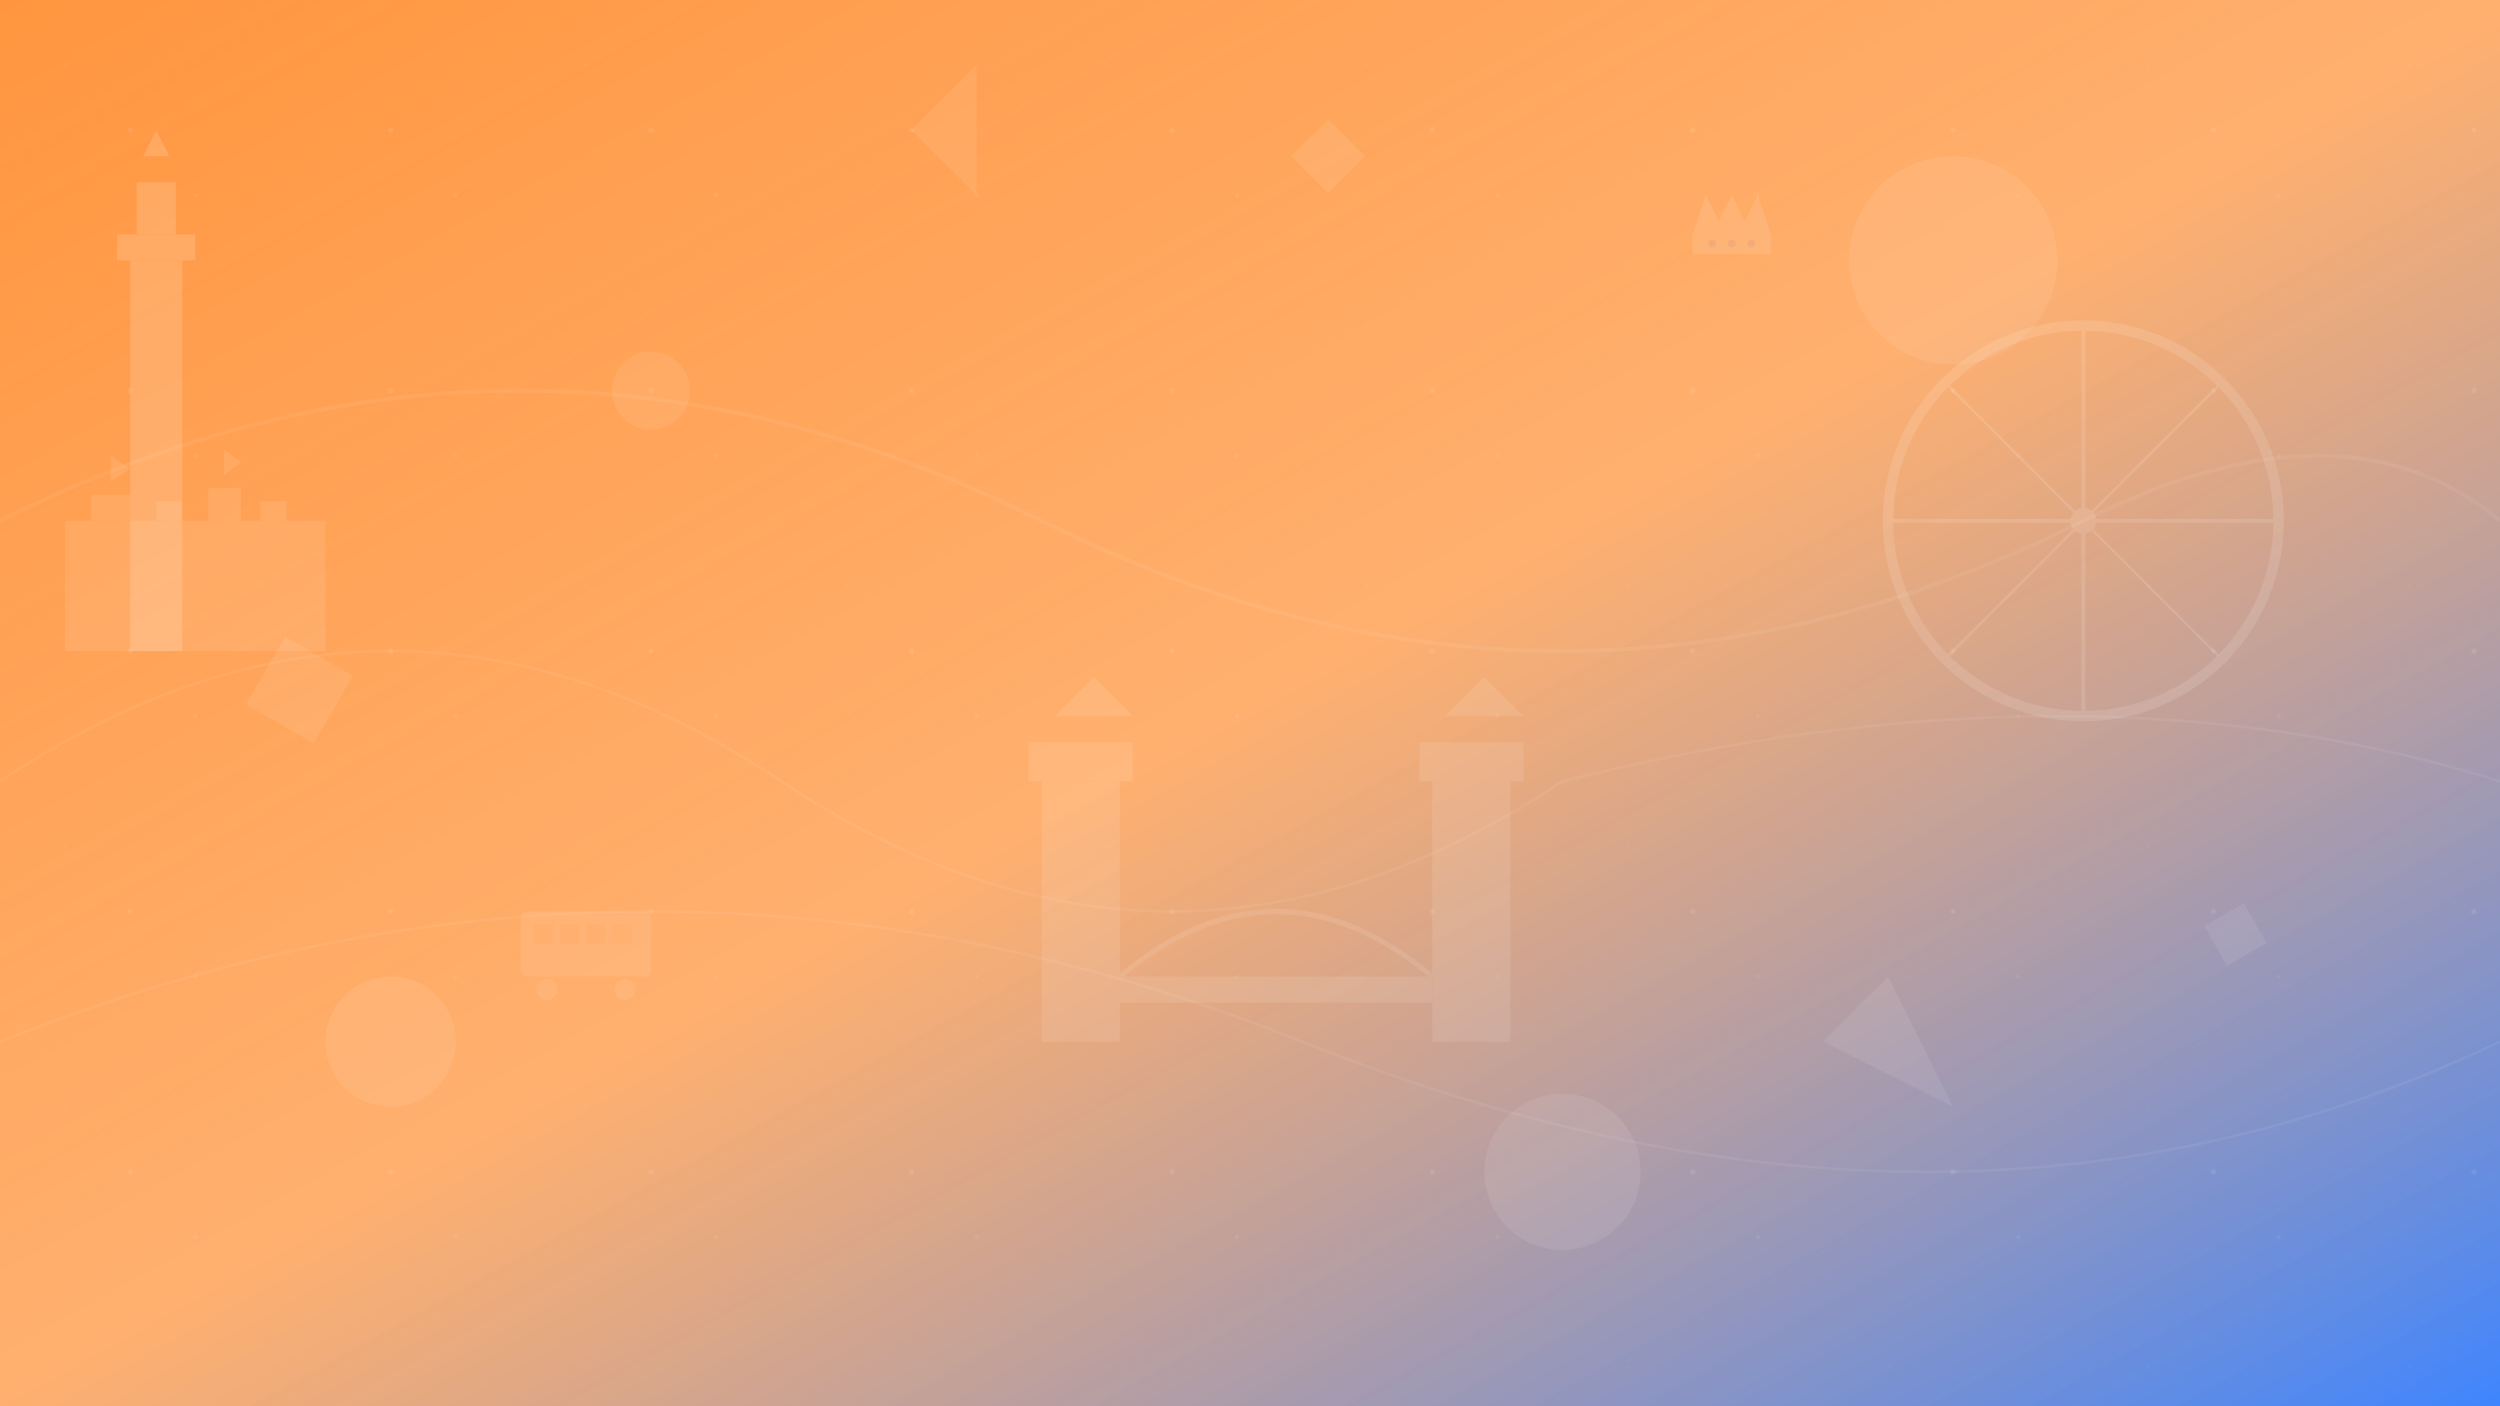 <svg width="1920" height="1080" viewBox="0 0 1920 1080" fill="none" xmlns="http://www.w3.org/2000/svg">
  <defs>
    <linearGradient id="bgGradient" x1="0%" y1="0%" x2="100%" y2="100%">
      <stop offset="0%" style="stop-color:#ff7b0f;stop-opacity:0.8" />
      <stop offset="50%" style="stop-color:#ff7b0f;stop-opacity:0.6" />
      <stop offset="100%" style="stop-color:#0f67ff;stop-opacity:0.8" />
    </linearGradient>
    <pattern id="londonPattern" x="0" y="0" width="200" height="200" patternUnits="userSpaceOnUse">
      <circle cx="100" cy="100" r="2" fill="rgba(255,255,255,0.1)"/>
      <circle cx="50" cy="50" r="1" fill="rgba(255,255,255,0.05)"/>
      <circle cx="150" cy="150" r="1.5" fill="rgba(255,255,255,0.08)"/>
    </pattern>
  </defs>
  
  <!-- Base Background -->
  <rect width="1920" height="1080" fill="url(#bgGradient)"/>
  
  <!-- Subtle Pattern Overlay -->
  <rect width="1920" height="1080" fill="url(#londonPattern)"/>
  
  <!-- Abstract London Shapes -->
  <!-- Big Ben Silhouette -->
  <g transform="translate(100, 200)" opacity="0.15">
    <rect x="0" y="0" width="40" height="300" fill="white"/>
    <rect x="-10" y="-20" width="60" height="20" fill="white"/>
    <rect x="5" y="-60" width="30" height="40" fill="white"/>
    <polygon points="10,-80 30,-80 20,-100" fill="white"/>
  </g>
  
  <!-- London Eye -->
  <g transform="translate(1600, 400)" opacity="0.12">
    <circle cx="0" cy="0" r="150" stroke="white" stroke-width="8" fill="none"/>
    <circle cx="0" cy="0" r="10" fill="white"/>
    <!-- Spokes -->
    <line x1="-150" y1="0" x2="150" y2="0" stroke="white" stroke-width="3"/>
    <line x1="0" y1="-150" x2="0" y2="150" stroke="white" stroke-width="3"/>
    <line x1="-106" y1="-106" x2="106" y2="106" stroke="white" stroke-width="2"/>
    <line x1="106" y1="-106" x2="-106" y2="106" stroke="white" stroke-width="2"/>
  </g>
  
  <!-- Tower Bridge Silhouette -->
  <g transform="translate(800, 600)" opacity="0.1">
    <!-- Left Tower -->
    <rect x="0" y="0" width="60" height="200" fill="white"/>
    <rect x="-10" y="-30" width="80" height="30" fill="white"/>
    <polygon points="10,-50 70,-50 40,-80" fill="white"/>
    
    <!-- Right Tower -->
    <rect x="300" y="0" width="60" height="200" fill="white"/>
    <rect x="290" y="-30" width="80" height="30" fill="white"/>
    <polygon points="310,-50 370,-50 340,-80" fill="white"/>
    
    <!-- Bridge Deck -->
    <rect x="60" y="150" width="240" height="20" fill="white"/>
    
    <!-- Suspension Cables -->
    <path d="M60 150 Q180 50 300 150" stroke="white" stroke-width="4" fill="none"/>
  </g>
  
  <!-- Abstract Geometric Shapes -->
  <g opacity="0.08">
    <!-- Floating Circles -->
    <circle cx="300" cy="800" r="50" fill="white"/>
    <circle cx="1500" cy="200" r="80" fill="white"/>
    <circle cx="500" cy="300" r="30" fill="white"/>
    <circle cx="1200" cy="900" r="60" fill="white"/>
    
    <!-- Floating Squares -->
    <rect x="1000" y="100" width="40" height="40" fill="white" transform="rotate(45 1020 120)"/>
    <rect x="200" y="500" width="60" height="60" fill="white" transform="rotate(30 230 530)"/>
    <rect x="1700" y="700" width="35" height="35" fill="white" transform="rotate(60 1717 717)"/>
    
    <!-- Floating Triangles -->
    <polygon points="700,100 750,50 750,150" fill="white"/>
    <polygon points="1400,800 1450,750 1500,850" fill="white"/>
  </g>
  
  <!-- Flowing Lines -->
  <g opacity="0.06">
    <path d="M0 400 Q400 200 800 400 T1600 400 Q1800 300 1920 400" stroke="white" stroke-width="3" fill="none"/>
    <path d="M0 600 Q300 400 600 600 T1200 600 Q1600 500 1920 600" stroke="white" stroke-width="2" fill="none"/>
    <path d="M0 800 Q500 600 1000 800 T1920 800" stroke="white" stroke-width="2" fill="none"/>
  </g>
  
  <!-- Additional London Elements -->
  <!-- Bus Silhouette -->
  <g transform="translate(400, 700)" opacity="0.08">
    <rect x="0" y="0" width="100" height="50" rx="5" fill="white"/>
    <rect x="10" y="10" width="15" height="15" fill="rgba(255,123,15,0.3)"/>
    <rect x="30" y="10" width="15" height="15" fill="rgba(255,123,15,0.3)"/>
    <rect x="50" y="10" width="15" height="15" fill="rgba(255,123,15,0.3)"/>
    <rect x="70" y="10" width="15" height="15" fill="rgba(255,123,15,0.3)"/>
    <circle cx="20" cy="60" r="8" fill="white"/>
    <circle cx="80" cy="60" r="8" fill="white"/>
  </g>
  
  <!-- Crown Silhouette -->
  <g transform="translate(1300, 150)" opacity="0.1">
    <path d="M0 30 L10 0 L20 20 L30 0 L40 20 L50 0 L60 30 Z" fill="white"/>
    <rect x="0" y="30" width="60" height="15" fill="white"/>
    <circle cx="15" cy="37" r="3" fill="rgba(15,103,255,0.5)"/>
    <circle cx="30" cy="37" r="3" fill="rgba(15,103,255,0.5)"/>
    <circle cx="45" cy="37" r="3" fill="rgba(15,103,255,0.5)"/>
  </g>
  
  <!-- Parliament Building Silhouette -->
  <g transform="translate(50, 400)" opacity="0.09">
    <rect x="0" y="0" width="200" height="100" fill="white"/>
    <rect x="20" y="-20" width="30" height="20" fill="white"/>
    <rect x="70" y="-15" width="20" height="15" fill="white"/>
    <rect x="110" y="-25" width="25" height="25" fill="white"/>
    <rect x="150" y="-15" width="20" height="15" fill="white"/>
    <polygon points="35,-30 35,-50 50,-40" fill="white"/>
    <polygon points="122,-35 122,-55 135,-45" fill="white"/>
  </g>
</svg>
